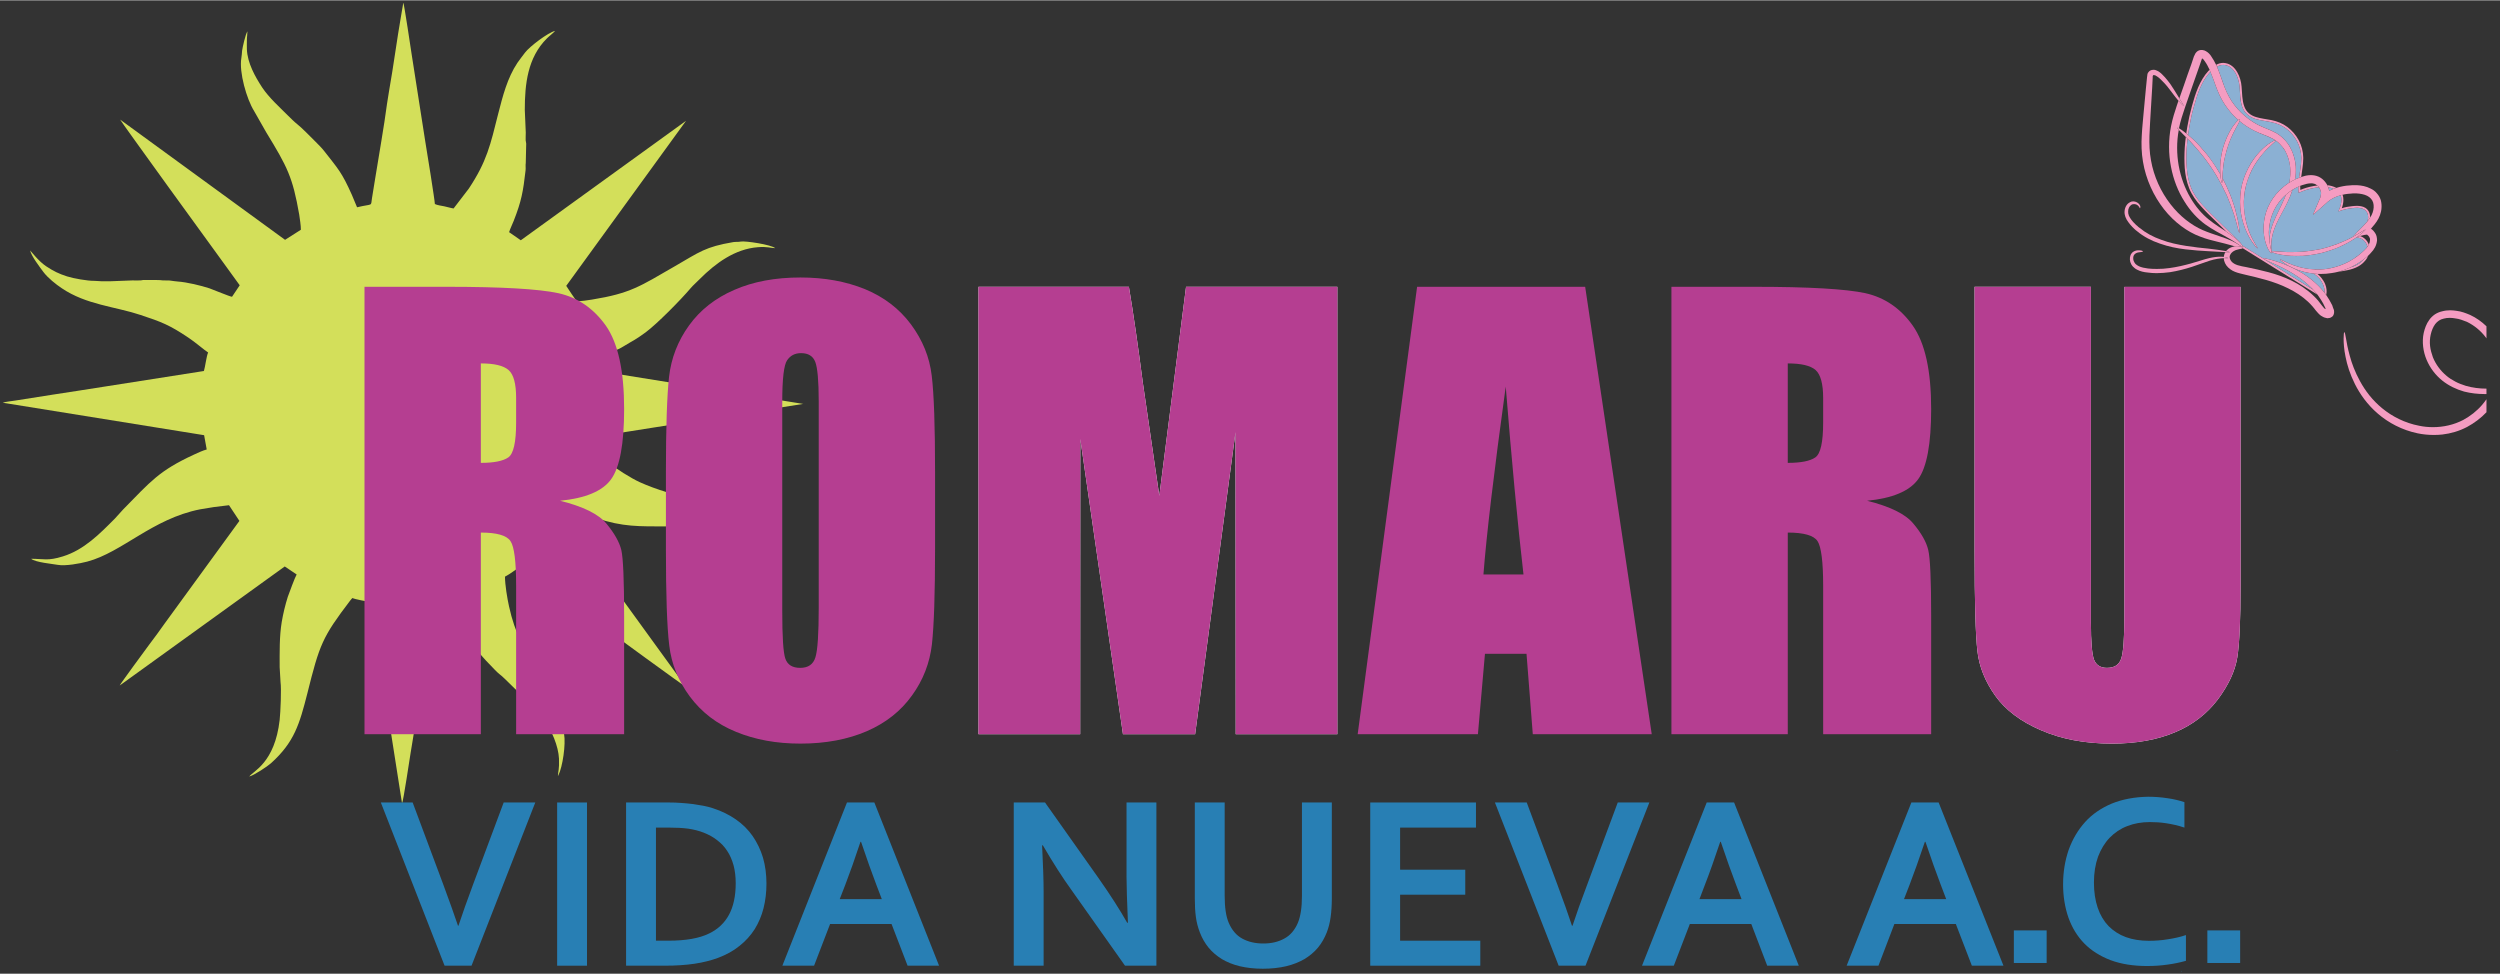<?xml version="1.0" encoding="UTF-8"?>
<!DOCTYPE svg PUBLIC "-//W3C//DTD SVG 1.1//EN" "http://www.w3.org/Graphics/SVG/1.1/DTD/svg11.dtd">
<!-- Creator: CorelDRAW -->
<svg xmlns="http://www.w3.org/2000/svg" xml:space="preserve" width="231px" height="90px" version="1.1" style="shape-rendering:geometricPrecision; text-rendering:geometricPrecision; image-rendering:optimizeQuality; fill-rule:evenodd; clip-rule:evenodd"
viewBox="0 0 231 89.94"
 xmlns:xlink="http://www.w3.org/1999/xlink"
 xmlns:xodm="http://www.corel.com/coreldraw/odm/2003">
 <rect x="0" y="0" width="231" height="89.94" fill="#333333" stroke="none"/>
 <defs>
  <style type="text/css">
   <![CDATA[
    .fil6 {fill:#287FB4}
    .fil7 {fill:#D3DF59}
    .fil0 {fill:#D3DF5A}
    .fil3 {fill:#287FB4;fill-rule:nonzero}
    .fil4 {fill:#8BB0D3;fill-rule:nonzero}
    .fil1 {fill:#B53E91;fill-rule:nonzero}
    .fil5 {fill:#F49CC1;fill-rule:nonzero}
    .fil2 {fill:#FEFEFE;fill-rule:nonzero}
   ]]>
  </style>
 </defs>
 <g id="Capa_x0020_1">
  <g id="_2371167286912">
   <path class="fil0" d="M22.86 2.87c-0.17,0.24 -0.44,1.43 -0.49,1.78 -0.02,0.21 -0.03,0.5 -0.07,0.69 -0.22,1.3 0.49,3.79 1.18,4.89l1.11 1.95c1.97,3.23 2.45,4.14 3.06,7.63 0.05,0.34 0.16,1.05 0.15,1.39l-1.46 0.93 -15.24 -11.11c0.03,0.12 8.64,12.01 9.66,13.39l1.39 1.92 -0.71 1.06c-0.17,0 -1.77,-0.67 -2.09,-0.78 -0.8,-0.26 -2.07,-0.57 -2.95,-0.63 -0.17,-0.02 -0.48,-0.05 -0.64,-0.08 -0.23,-0.04 -0.47,0 -0.7,-0.02 -0.35,-0.02 -0.13,-0.04 -0.71,-0.04l-1.06 0c-0.17,0 -0.18,0.04 -0.35,0.04 -0.23,0.01 -0.48,0 -0.71,0l-2.09 0.08c-0.23,0 -0.47,0 -0.71,0 -0.26,0 -0.42,-0.04 -0.71,-0.04 -0.62,0.01 -1.93,-0.22 -2.52,-0.41 -0.78,-0.25 -1.26,-0.49 -1.94,-0.94 -0.72,-0.48 -1.4,-1.4 -1.48,-1.46 0.13,0.55 0.89,1.53 1.22,1.98 0.42,0.56 1.16,1.15 1.72,1.52 2.25,1.52 4.87,1.67 7.26,2.46 1.94,0.64 2.7,0.94 4.4,2.08 0.67,0.44 1.45,1.13 1.85,1.39 -0.16,0.35 -0.27,1.35 -0.39,1.71l-9.3 1.46c-1.54,0.26 -3.1,0.47 -4.64,0.72l-3.49 0.55c-0.27,0.05 -0.94,0.11 -1.16,0.2l18.61 3 0.24 1.32c-0.33,0.08 -0.89,0.34 -1.19,0.48 -3.24,1.5 -3.98,2.47 -6.52,5.05 -0.25,0.25 -0.52,0.6 -0.78,0.86 -1.39,1.4 -2.85,2.89 -4.8,3.49 -1.41,0.44 -1.78,0.22 -2.93,0.22 0.36,0.33 2.03,0.48 2.45,0.56 0.72,0.13 2.04,-0.12 2.73,-0.3 3.24,-0.86 6.02,-3.96 10.43,-4.83 0.44,-0.08 0.84,-0.14 1.28,-0.21l1.39 -0.17 0.96 1.45 -6.92 9.5c-0.44,0.63 -0.92,1.28 -1.39,1.9 -0.3,0.41 -2.7,3.66 -2.75,3.81l15.25 -11 1.1 0.74c-0.18,0.31 -0.68,1.69 -0.82,2.07 -0.24,0.77 -0.42,1.51 -0.56,2.33 -0.22,1.33 -0.19,2.79 -0.19,4.16l0.08 1.38c0.09,0.64 0,2.77 -0.08,3.5 -0.45,3.98 -2.46,4.73 -2.81,5.23 0.42,-0.1 1.68,-0.93 2.01,-1.23 2.15,-1.94 2.63,-3.6 3.35,-6.42 1.14,-4.57 1.39,-5.22 3.96,-8.6l0.2 -0.24c0.18,0.09 1.45,0.35 1.68,0.35l2.92 18.63c0.12,-0.24 0.72,-4.24 0.78,-4.61 0.52,-3.05 0.98,-6.28 1.49,-9.34 0.12,-0.71 0.61,-4.08 0.75,-4.66 0.42,-0.02 0.91,-0.23 1.29,-0.23 0.18,0.37 0.32,0.79 0.49,1.16 0.17,0.37 0.34,0.74 0.53,1.11 0.68,1.33 1.79,2.75 2.85,3.81 0.22,0.23 0.58,0.62 0.82,0.81 0.19,0.13 0.7,0.63 0.88,0.81 1.53,1.54 1.73,1.44 3.24,3.42 0.69,0.92 1.33,2.43 1.38,3.58 0.04,0.98 -0.08,1.14 -0.1,1.6 0.01,-0.01 0.02,-0.04 0.02,-0.03 0,0.01 0.02,-0.02 0.02,-0.03 0.4,-0.79 0.7,-2.86 0.53,-3.83 -0.42,-2.44 -0.89,-3.19 -2.26,-5.46 -1.37,-2.26 -2.27,-3.75 -2.83,-6.34 -0.16,-0.72 -0.37,-1.98 -0.37,-2.73 0.53,-0.27 0.94,-0.64 1.43,-0.92l1.88 1.38c1.81,1.36 3.9,2.81 5.73,4.17 0.69,0.51 7.55,5.52 7.67,5.55l-11.07 -15.27 0.73 -1.1 2.07 0.78c2.46,0.83 3.96,0.76 6.47,0.77 0.26,0 0.41,-0.04 0.66,-0.04 0.81,0.01 2.84,-0.15 3.58,-0.03 0.9,0.14 1.46,0.09 2.46,0.43 1.03,0.35 1.94,0.83 2.73,1.62 0.17,0.17 0.55,0.7 0.68,0.78 -0.12,-0.5 -0.89,-1.54 -1.22,-1.97 -1.39,-1.87 -4.21,-2.87 -6.4,-3.32 -1.57,-0.33 -3.45,-0.88 -4.93,-1.55 -0.84,-0.38 -2.22,-1.26 -2.97,-1.86 -0.23,-0.18 -0.74,-0.55 -0.92,-0.73 0,-0.06 0.33,-1.63 0.36,-1.67 0.07,-0.09 1,-0.21 1.1,-0.22 0.39,-0.05 0.8,-0.13 1.19,-0.18 0.78,-0.13 1.57,-0.24 2.34,-0.37l13.98 -2.21 -18.58 -2.99c-0.09,-0.16 -0.24,-1.06 -0.3,-1.31 0.62,-0.27 1.78,-0.69 2.27,-1.01 0.89,-0.55 1.03,-0.55 2.04,-1.29 1.07,-0.79 3.25,-3 4.19,-4.11 0.22,-0.26 0.59,-0.58 0.84,-0.84 1.45,-1.45 3.24,-2.77 5.36,-2.93 0.86,-0.07 1.18,0.08 1.6,0.09 -0.37,-0.33 -2.77,-0.69 -3.18,-0.61 -0.25,0.05 -0.44,0.01 -0.7,0.05 -2.58,0.44 -3.08,0.89 -5.43,2.25 -3.19,1.84 -4.06,2.48 -7.62,3.06 -0.4,0.07 -0.99,0.15 -1.4,0.15 -0.1,-0.07 -0.85,-1.22 -0.98,-1.42l11.07 -15.25 -15.27 11.04 -1.08 -0.75c0.08,-0.27 0.31,-0.75 0.42,-1.03 0.73,-1.85 0.88,-2.75 1.1,-4.67 0.03,-0.22 -0.02,-0.47 0.02,-0.7l0.04 -1.78c-0.01,-0.17 -0.04,-0.16 -0.05,-0.31 -0.01,-0.21 0.01,-0.49 0.01,-0.71l-0.09 -2.09c0,-2.37 0.25,-4.83 2.04,-6.61 0.16,-0.17 0.68,-0.57 0.76,-0.7 -0.66,0.16 -2.36,1.45 -2.78,2.01 -0.25,0.34 -0.46,0.59 -0.7,0.94 -0.94,1.41 -1.36,3.09 -1.77,4.68 -0.73,2.91 -1.05,4.42 -2.72,6.94l-1.41 1.84c-0.24,-0.03 -0.61,-0.15 -0.87,-0.2 -0.25,-0.05 -0.64,-0.1 -0.86,-0.21 0,-0.31 -0.77,-5.1 -0.89,-5.8l-1.27 -8.13c-0.05,-0.34 -0.66,-4.43 -0.75,-4.65 -0.02,0.04 0,-0.05 -0.03,0.08 -0.01,0.05 -0.02,0.11 -0.02,0.16l-0.15 0.88c-0.4,2.27 -0.71,4.71 -1.12,7 -0.06,0.38 -0.14,0.82 -0.19,1.19 -0.27,2.07 -0.77,4.87 -1.11,7l-0.28 1.73c-0.13,0.8 0.14,0.48 -1.38,0.84l-0.48 -1.15c-0.94,-2.1 -1.25,-2.37 -2.56,-4.05 -0.19,-0.25 -0.56,-0.62 -0.79,-0.85 -0.35,-0.35 -1.37,-1.39 -1.7,-1.63 -0.2,-0.15 -0.66,-0.6 -0.85,-0.79 -0.8,-0.8 -1.75,-1.65 -2.38,-2.59 -0.66,-1.01 -1.37,-2.27 -1.42,-3.54 -0.01,-0.28 0,-0.58 0,-0.85 0,-0.3 0.05,-0.51 0.05,-0.8l0 0z"/>
   <path class="fil1" d="M44.43 33.55c1.24,0 2.09,0.2 2.56,0.61 0.47,0.41 0.7,1.27 0.7,2.58l0 2.27c0,1.82 -0.24,2.9 -0.73,3.23 -0.48,0.33 -1.33,0.5 -2.53,0.5l0 -9.19 0 0zm-10.75 -7.08l0 0 0 41.34 10.75 0 0 -18.63c1.47,0 2.39,0.26 2.74,0.79 0.35,0.52 0.52,1.9 0.52,4.11l0 13.73 9.98 0 0 -10.9c0,-3.34 -0.09,-5.38 -0.26,-6.12 -0.18,-0.73 -0.64,-1.55 -1.37,-2.43 -0.73,-0.89 -2.16,-1.59 -4.29,-2.12 2.35,-0.23 3.93,-0.89 4.72,-1.99 0.8,-1.11 1.2,-3.27 1.2,-6.49 0,-3.52 -0.56,-6.09 -1.69,-7.7 -1.14,-1.6 -2.6,-2.6 -4.39,-3 -1.8,-0.39 -5.23,-0.59 -10.31,-0.59l-7.6 0 0 0z"/>
   <path class="fil1" d="M72.57 60.84c-0.2,-0.56 -0.29,-2.04 -0.29,-4.44l0 -19.31c0,-2.12 0.15,-3.4 0.45,-3.83 0.3,-0.44 0.72,-0.66 1.29,-0.66 0.66,0 1.1,0.27 1.31,0.81 0.21,0.54 0.32,1.77 0.32,3.68l0 19c0,2.44 -0.1,3.97 -0.31,4.63 -0.2,0.64 -0.67,0.96 -1.4,0.96 -0.72,0 -1.17,-0.28 -1.37,-0.84zm-4.73 -34.08l0 0c-1.76,0.76 -3.15,1.86 -4.18,3.29 -1.03,1.43 -1.64,3.01 -1.84,4.74 -0.19,1.72 -0.29,4.66 -0.29,8.82l0 7.07c0,4.25 0.1,7.24 0.31,8.94 0.2,1.7 0.84,3.28 1.91,4.72 1.08,1.45 2.49,2.53 4.25,3.25 1.77,0.73 3.75,1.09 5.96,1.09 2.34,0 4.38,-0.39 6.14,-1.15 1.75,-0.76 3.14,-1.86 4.17,-3.3 1.03,-1.42 1.64,-3 1.84,-4.73 0.19,-1.72 0.29,-4.67 0.29,-8.82l0 -7.07c0,-4.26 -0.1,-7.23 -0.31,-8.94 -0.2,-1.7 -0.84,-3.27 -1.91,-4.72 -1.08,-1.45 -2.49,-2.53 -4.25,-3.26 -1.77,-0.72 -3.75,-1.08 -5.97,-1.08 -2.33,0 -4.37,0.38 -6.12,1.15l0 0z"/>
   <path class="fil2" d="M109.59 26.47l-2.47 19.31 -1.53 -10.51c-0.44,-3.38 -0.86,-6.31 -1.28,-8.8l-13.9 0 0 41.34 9.4 0 0.01 -27.27 3.94 27.27 6.67 0 3.73 -27.9 0.02 27.9 9.39 0 0 -41.34 -13.98 0z"/>
   <path class="fil1" d="M90.41 67.81l0 -41.34 13.9 0c0.42,2.49 0.84,5.42 1.28,8.8l1.53 10.51 2.47 -19.31 13.98 0 0 41.34 -9.39 0 -0.02 -27.9 -3.73 27.9 -6.67 0 -3.94 -27.27 -0.01 27.27 -9.4 0z"/>
   <path class="fil1" d="M139.13 35.69c0.55,6.89 1.1,12.68 1.64,17.36l-3.7 0c0.28,-3.65 0.97,-9.44 2.06,-17.36zm-8.19 -9.22l0 0 -5.49 41.34 11.11 0 0.65 -7.43 3.84 0 0.58 7.43 10.99 0 -6.15 -41.34 -15.53 0 0 0z"/>
   <path class="fil1" d="M165.19 33.55c1.24,0 2.1,0.2 2.57,0.61 0.46,0.41 0.7,1.27 0.7,2.58l0 2.27c0,1.82 -0.24,2.9 -0.73,3.23 -0.48,0.33 -1.33,0.5 -2.54,0.5l0 -9.19 0 0zm-10.75 -7.08l0 0 0 41.34 10.75 0 0 -18.63c1.48,0 2.4,0.26 2.75,0.79 0.34,0.52 0.52,1.9 0.52,4.11l0 13.73 9.98 0 0 -10.9c0,-3.34 -0.09,-5.38 -0.27,-6.12 -0.17,-0.73 -0.63,-1.55 -1.37,-2.43 -0.72,-0.89 -2.16,-1.59 -4.28,-2.12 2.35,-0.23 3.92,-0.89 4.72,-1.99 0.8,-1.11 1.2,-3.27 1.2,-6.49 0,-3.52 -0.56,-6.09 -1.7,-7.7 -1.13,-1.6 -2.59,-2.6 -4.38,-3 -1.8,-0.39 -5.24,-0.59 -10.31,-0.59l-7.61 0 0 0z"/>
   <path class="fil2" d="M196.29 26.47l0 30.46c0,2.06 -0.1,3.37 -0.3,3.92 -0.2,0.56 -0.63,0.83 -1.31,0.83 -0.59,0 -0.99,-0.25 -1.19,-0.75 -0.19,-0.5 -0.29,-1.66 -0.29,-3.46l0 -31 -10.75 0 0 24.47c0,4.66 0.09,7.72 0.26,9.18 0.16,1.45 0.72,2.83 1.66,4.15 0.93,1.3 2.34,2.37 4.23,3.18 1.89,0.82 4.07,1.23 6.54,1.23 2.23,0 4.17,-0.35 5.81,-1.04 1.64,-0.68 2.96,-1.7 3.97,-3.03 1,-1.34 1.61,-2.64 1.81,-3.91 0.2,-1.27 0.3,-3.47 0.3,-6.6l0 -27.62 -10.74 0 0 -0.01z"/>
   <path class="fil1" d="M195.16 68.68l-0.04 0c-2.46,0 -4.64,-0.41 -6.52,-1.23 -1.89,-0.81 -3.3,-1.88 -4.23,-3.18 -0.94,-1.32 -1.5,-2.7 -1.66,-4.15 -0.17,-1.46 -0.26,-4.52 -0.26,-9.18l0 -24.47 10.75 0 0 31c0,1.8 0.1,2.96 0.29,3.46 0.2,0.5 0.6,0.75 1.19,0.75 0.68,0 1.11,-0.27 1.31,-0.83 0.2,-0.55 0.3,-1.86 0.3,-3.92l0 -30.46 10.74 0 0 27.63c0,3.13 -0.1,5.33 -0.3,6.6 -0.21,1.27 -0.81,2.57 -1.81,3.91 -1.01,1.33 -2.33,2.35 -3.97,3.03 -1.64,0.69 -3.57,1.04 -5.79,1.04l0 0z"/>
   <path class="fil3" d="M42.36 85.51c0.28,-0.81 0.48,-1.4 0.6,-1.75 0.13,-0.35 0.39,-1.06 0.78,-2.14l2.8 -7.5 2.92 0 -5.89 15.08 -2.49 0 -5.89 -15.08 2.94 0 2.8 7.5c0.4,1.08 0.66,1.79 0.78,2.14 0.13,0.35 0.32,0.94 0.61,1.75l0.04 0 0 0z"/>
   <polygon class="fil3" points="51.48,89.2 51.48,74.12 54.24,74.12 54.24,89.2 "/>
   <path class="fil3" d="M57.85 89.2l0 -15.08 3.99 0c0.35,0 0.71,0.01 1.07,0.04 0.37,0.02 0.72,0.06 1.07,0.1 0.34,0.05 0.68,0.1 1,0.16 0.32,0.06 0.62,0.14 0.89,0.23 0.81,0.26 1.51,0.61 2.13,1.04 0.62,0.43 1.14,0.95 1.55,1.54 0.41,0.6 0.73,1.26 0.95,1.99 0.21,0.73 0.32,1.53 0.32,2.39 0,0.81 -0.09,1.56 -0.27,2.28 -0.18,0.71 -0.46,1.36 -0.82,1.94 -0.37,0.58 -0.84,1.1 -1.4,1.54 -0.56,0.46 -1.22,0.82 -1.99,1.11 -0.63,0.23 -1.36,0.42 -2.17,0.54 -0.81,0.12 -1.72,0.18 -2.74,0.18l-3.58 0 0 0zm3.9 -2.31l0 0c1.62,0 2.87,-0.22 3.78,-0.67 0.81,-0.39 1.42,-0.97 1.83,-1.73 0.41,-0.76 0.62,-1.73 0.62,-2.91 0,-0.61 -0.07,-1.17 -0.2,-1.66 -0.14,-0.5 -0.33,-0.94 -0.59,-1.33 -0.25,-0.39 -0.57,-0.72 -0.93,-0.99 -0.36,-0.29 -0.78,-0.51 -1.23,-0.69 -0.43,-0.17 -0.9,-0.29 -1.43,-0.37 -0.53,-0.07 -1.12,-0.1 -1.77,-0.1l-1.22 0 0 10.45 1.14 0 0 0z"/>
   <path class="fil3" d="M82.38 85.35l-5.68 0 -1.48 3.85 -2.93 0 5.97 -15.08 2.53 0 5.98 15.08 -2.91 0 -1.48 -3.85 0 0zm-2.87 -7.6l0 0c-0.52,1.58 -0.99,2.89 -1.4,3.96l-0.52 1.34 3.89 0 -0.51 -1.34c-0.41,-1.07 -0.88,-2.39 -1.41,-3.96l-0.05 0z"/>
   <path class="fil3" d="M101.52 81.13c1.08,1.54 1.96,2.91 2.63,4.1l0.07 0c-0.08,-1.96 -0.13,-3.39 -0.13,-4.28l0 -6.83 2.76 0 0 15.08 -2.9 0 -4.91 -6.94c-0.87,-1.2 -1.76,-2.6 -2.68,-4.18l-0.07 0c0.09,1.84 0.14,3.28 0.14,4.29l0 6.83 -2.76 0 0 -15.08 2.89 0 4.96 7.01 0 0z"/>
   <path class="fil3" d="M116.69 89.48c-0.79,0 -1.49,-0.08 -2.13,-0.23 -0.63,-0.15 -1.18,-0.38 -1.66,-0.66 -0.48,-0.3 -0.89,-0.65 -1.23,-1.06 -0.34,-0.42 -0.61,-0.89 -0.81,-1.42 -0.16,-0.42 -0.29,-0.88 -0.36,-1.4 -0.07,-0.51 -0.1,-1.08 -0.1,-1.71l0 -8.88 2.76 0 0 8.63c0,1.07 0.12,1.9 0.38,2.5 0.29,0.67 0.71,1.16 1.25,1.45 0.55,0.3 1.2,0.45 1.94,0.45 0.74,0 1.39,-0.15 1.93,-0.45 0.55,-0.29 0.97,-0.78 1.26,-1.45 0.25,-0.6 0.38,-1.43 0.38,-2.5l0 -8.63 2.76 0 0 8.88c0,0.63 -0.04,1.2 -0.11,1.71 -0.07,0.52 -0.19,0.98 -0.35,1.4 -0.21,0.53 -0.47,1 -0.82,1.42 -0.34,0.41 -0.76,0.76 -1.25,1.06 -0.49,0.28 -1.06,0.51 -1.69,0.66 -0.64,0.15 -1.36,0.23 -2.15,0.23l0 0z"/>
   <polygon class="fil3" points="129.37,86.89 136.78,86.89 136.78,89.2 126.61,89.2 126.61,74.12 136.38,74.12 136.38,76.44 129.37,76.44 129.37,80.33 135.39,80.33 135.39,82.64 129.37,82.64 "/>
   <path class="fil3" d="M145.3 85.51c0.28,-0.81 0.48,-1.4 0.6,-1.75 0.13,-0.35 0.39,-1.06 0.79,-2.14l2.79 -7.5 2.92 0 -5.9 15.08 -2.48 0 -5.89 -15.08 2.94 0 2.8 7.5c0.4,1.08 0.66,1.79 0.78,2.14 0.13,0.35 0.32,0.94 0.6,1.75l0.05 0 0 0z"/>
   <path class="fil3" d="M161.82 85.35l-5.68 0 -1.48 3.85 -2.94 0 5.98 -15.08 2.53 0 5.98 15.08 -2.92 0 -1.47 -3.85 0 0zm-2.87 -7.6l0 0c-0.53,1.58 -0.99,2.89 -1.41,3.96l-0.51 1.34 3.89 0 -0.51 -1.34c-0.41,-1.07 -0.88,-2.39 -1.41,-3.96l-0.05 0 0 0z"/>
   <path class="fil3" d="M180.72 85.35l-5.68 0 -1.47 3.85 -2.94 0 5.98 -15.08 2.52 0 5.99 15.08 -2.92 0 -1.48 -3.85 0 0zm-2.86 -7.6l0 0c-0.53,1.58 -1,2.89 -1.41,3.96l-0.52 1.34 3.9 0 -0.51 -1.34c-0.41,-1.07 -0.88,-2.39 -1.41,-3.96l-0.05 0 0 0z"/>
   <path class="fil3" d="M198.65 75.93c-0.76,0 -1.45,0.12 -2.09,0.37 -0.63,0.24 -1.17,0.61 -1.63,1.08 -0.45,0.47 -0.81,1.06 -1.07,1.75 -0.25,0.7 -0.38,1.49 -0.38,2.39 0,0.88 0.12,1.66 0.35,2.33 0.23,0.68 0.57,1.24 1,1.69 0.44,0.44 0.97,0.79 1.6,1.02 0.63,0.23 1.34,0.34 2.13,0.34 0.58,0 1.16,-0.04 1.75,-0.14 0.59,-0.09 1.15,-0.21 1.67,-0.39l0 2.38c-0.53,0.15 -1.1,0.27 -1.7,0.35 -0.61,0.09 -1.25,0.13 -1.9,0.13 -1.27,0 -2.39,-0.18 -3.36,-0.54 -0.97,-0.37 -1.78,-0.88 -2.43,-1.54 -0.65,-0.67 -1.14,-1.47 -1.47,-2.4 -0.32,-0.93 -0.49,-1.95 -0.49,-3.07 0,-1.15 0.18,-2.21 0.52,-3.2 0.36,-0.98 0.86,-1.83 1.52,-2.56 0.65,-0.72 1.47,-1.28 2.46,-1.7 0.99,-0.4 2.11,-0.61 3.36,-0.63 0.63,0 1.24,0.05 1.81,0.14 0.57,0.08 1.09,0.21 1.54,0.36l0 2.35c-0.6,-0.2 -1.16,-0.32 -1.68,-0.4 -0.51,-0.08 -1.02,-0.11 -1.51,-0.11l0 0z"/>
   <polygon class="fil3" points="203.96,85.94 206.99,85.94 206.99,88.95 203.96,88.95 "/>
   <polygon class="fil3" points="186.08,85.94 189.11,85.94 189.11,88.95 186.08,88.95 "/>
   <path class="fil4" d="M209.24 23.94c1.24,0.78 2.49,1.55 3.74,2.32 0.25,0.16 0.51,0.32 0.76,0.48 -0.07,-0.08 -0.15,-0.16 -0.23,-0.23 -0.69,-0.69 -1.46,-1.18 -2.13,-1.55 -0.68,-0.37 -1.27,-0.62 -1.67,-0.8 -0.2,-0.1 -0.36,-0.17 -0.47,-0.22l0 0zm9.17 -0.02l0 0c-0.05,0.05 -0.12,0.1 -0.18,0.14 -0.29,0.21 -0.61,0.4 -0.92,0.55 -0.05,0.03 -0.11,0.05 -0.16,0.08 0.47,-0.13 0.92,-0.35 1.23,-0.72 0.01,-0.01 0.03,-0.03 0.03,-0.05zm-7.2 -5.95l0 0c-0.26,0.22 -0.48,0.47 -0.67,0.73 -0.34,0.46 -0.56,0.95 -0.7,1.42 -0.13,0.47 -0.19,0.92 -0.2,1.31 0,0.29 0.02,0.55 0.05,0.78 0,-0.22 0.03,-0.46 0.08,-0.72 0.11,-0.61 0.41,-1.29 0.78,-2.04 0.18,-0.37 0.37,-0.76 0.55,-1.18 0.03,-0.1 0.07,-0.2 0.11,-0.3l0 0zm4 -0.37l0 0 0 0.01 0 0 0 -0.01zm0 0l0 0 0 0 0 0zm-0.08 -0.32l0 0c0.03,0.09 0.06,0.18 0.08,0.27l0 0.04 0 0.02 0.01 -0.01 0.02 -0.01 0.02 -0.01 0.06 -0.03c0.1,-0.05 0.21,-0.1 0.31,-0.13 -0.15,-0.07 -0.33,-0.11 -0.5,-0.14l0 0zm-2.77 -0.06l0 0c-0.17,0.08 -0.34,0.16 -0.49,0.26 -0.02,0.01 -0.02,0.01 -0.04,0.02 -0.25,0.81 -0.63,1.51 -0.96,2.11 -0.4,0.73 -0.71,1.37 -0.86,1.94 -0.15,0.56 -0.16,1.02 -0.14,1.34 0.01,0.12 0.03,0.22 0.04,0.3 0.03,-0.01 0.08,-0.01 0.14,-0.01 0.23,0 0.68,0.05 1.27,0.08 0.15,0 0.3,0 0.46,0 0.31,0 0.64,-0.01 0.99,-0.03 0.52,-0.05 1.09,-0.13 1.64,-0.24 0.55,-0.13 1.09,-0.3 1.59,-0.49 0.5,-0.2 0.95,-0.39 1.32,-0.6 0.02,-0.02 0.04,-0.02 0.06,-0.03l0.14 -0.14 0.12 -0.13 0.04 -0.05 0.01 -0.02 0 0 0 0 0 0 0 0 0.01 -0.01 0.05 -0.04 0.09 -0.11 0.2 -0.19c0.13,-0.13 0.25,-0.26 0.39,-0.4 0.05,-0.06 0.12,-0.14 0.18,-0.2l0.09 -0.1c0.01,-0.02 0.03,-0.04 0.05,-0.06 0.03,-0.08 0.05,-0.18 0.06,-0.28 0,-0.03 0.01,-0.07 0.01,-0.11 0,-0.29 -0.13,-0.56 -0.36,-0.7l0.04 -0.08 -0.04 0.08c-0.19,-0.12 -0.43,-0.15 -0.67,-0.15 0,0 0,0 0,0 -0.15,0 -0.29,0.01 -0.43,0.02 -0.38,0.04 -0.74,0.12 -1.1,0.24l-0.19 0.07 0.07 -0.19c0.12,-0.28 0.21,-0.6 0.21,-0.88 0,-0.15 -0.03,-0.29 -0.08,-0.43 -0.21,0.06 -0.42,0.14 -0.62,0.23l-0.02 0.02c-0.01,0 -0.02,0 -0.04,0.02l-0.11 0.06 -0.11 0.06c-0.02,0.01 -0.04,0.02 -0.05,0.04l-0.07 0.05 -0.13 0.1 -0.06 0.04c-0.02,0.02 -0.04,0.05 -0.07,0.07l-0.27 0.24c-0.34,0.3 -0.68,0.6 -1.01,0.89 0.2,-0.48 0.41,-0.97 0.62,-1.45l0.06 -0.14c0.01,-0.03 0.03,-0.06 0.03,-0.07l0 -0.05 0.03 -0.17c0.01,-0.05 0.02,-0.11 0.02,-0.16l-0.01 -0.04 -0.01 -0.02 0 -0.03c-0.02,-0.14 -0.08,-0.27 -0.15,-0.39 -0.01,-0.01 -0.02,-0.02 -0.03,-0.03 -0.18,0.01 -0.34,0.04 -0.51,0.07 -0.43,0.08 -0.85,0.21 -1.25,0.39l-0.11 0.06 -0.02 -0.13c-0.02,-0.14 -0.02,-0.28 -0.02,-0.41 0,-0.02 0,-0.03 0,-0.04l0 0zm-5.42 -6.06l0 0c-0.06,0.15 -0.21,0.4 -0.39,0.73 -0.13,0.25 -0.28,0.55 -0.42,0.88 -0.14,0.33 -0.28,0.69 -0.38,1.06 -0.11,0.36 -0.19,0.74 -0.26,1.09 -0.05,0.35 -0.09,0.68 -0.11,0.98 -0.01,0.2 -0.02,0.39 -0.02,0.53 0.26,0.5 0.5,1.01 0.7,1.5 0.25,0.64 0.45,1.24 0.57,1.77 0.04,0.14 0.07,0.26 0.1,0.39 0.02,0.12 0.04,0.23 0.07,0.34 0.02,0.11 0.04,0.21 0.06,0.31 0.01,0.09 0.02,0.18 0.03,0.26 0.04,0.31 0.05,0.49 0.03,0.5 0,0 0,0 0,0 -0.05,0 -0.19,-0.71 -0.51,-1.73 -0.16,-0.51 -0.38,-1.09 -0.64,-1.71 -0.28,-0.61 -0.61,-1.24 -0.97,-1.86 -0.37,-0.61 -0.77,-1.19 -1.18,-1.72 -0.42,-0.53 -0.82,-1 -1.2,-1.39 -0.1,-0.1 -0.19,-0.2 -0.29,-0.3 -0.07,0.6 -0.11,1.2 -0.11,1.79 0,0.3 0.01,0.6 0.04,0.9 0.05,0.63 0.16,1.25 0.39,1.82 0.24,0.61 0.63,1.14 1.06,1.62 0.46,0.5 0.96,0.98 1.45,1.46 0.52,0.5 1.03,1.01 1.55,1.52 0.17,0.17 0.35,0.35 0.52,0.52l0.05 0.05 -0.01 0.02c0,0.01 0.01,0.01 0.01,0.01 0.04,0.05 0.07,0.09 0.09,0.13 0.01,0.01 0.02,0.02 0.02,0.03 0.64,0.4 1.28,0.79 1.92,1.19 -0.02,-0.01 -0.02,-0.01 -0.02,-0.01 0.01,-0.01 0.02,-0.02 0.05,-0.02 0.09,0 0.31,0.05 0.64,0.14 0.44,0.12 1.05,0.31 1.77,0.63 0.73,0.33 1.57,0.79 2.36,1.5 0.19,0.17 0.39,0.36 0.57,0.56 0.1,0.12 0.2,0.25 0.31,0.38 0,-0.05 0,-0.08 0,-0.12 0,-0.42 -0.18,-0.82 -0.44,-1.16 -0.16,-0.19 -0.35,-0.36 -0.57,-0.5 -0.01,-0.01 -0.04,-0.01 -0.06,-0.01 -1.04,-0.12 -1.83,-0.47 -2.34,-0.76 -0.5,-0.29 -0.73,-0.52 -0.71,-0.55 0,0 0,0 0,0 0.06,0 0.33,0.16 0.8,0.37 0.52,0.22 1.29,0.5 2.28,0.56 0.13,0.01 0.26,0.01 0.39,0.01 0.38,0 0.79,-0.03 1.21,-0.12 0.56,-0.12 1.15,-0.32 1.71,-0.62 0.28,-0.15 0.56,-0.33 0.82,-0.54 0.14,-0.1 0.27,-0.21 0.39,-0.32 0.13,-0.11 0.25,-0.23 0.36,-0.35 0.04,-0.05 0.08,-0.1 0.11,-0.15 -0.01,-0.08 -0.03,-0.15 -0.07,-0.22 -0.15,-0.37 -0.53,-0.63 -0.92,-0.64l-0.02 0c-0.09,0.06 -0.19,0.13 -0.29,0.19 -0.37,0.24 -0.82,0.48 -1.32,0.7 -0.51,0.22 -1.06,0.4 -1.63,0.55 -0.57,0.13 -1.15,0.22 -1.7,0.26 -0.22,0.01 -0.43,0.02 -0.63,0.02 -0.31,0 -0.6,-0.02 -0.87,-0.05 -0.72,-0.08 -1.23,-0.23 -1.37,-0.32 0.01,0.08 0.02,0.12 0.01,0.12 0,0 0,0 0,0 -0.01,0 -0.02,-0.02 -0.05,-0.06 0,0.02 0,0.04 -0.02,0.04 0,0 0,0 0,0 -0.03,0 -0.09,-0.06 -0.17,-0.18 -0.05,-0.07 -0.09,-0.15 -0.15,-0.26 -0.04,-0.11 -0.1,-0.23 -0.15,-0.38 -0.1,-0.29 -0.19,-0.66 -0.22,-1.09 -0.04,-0.43 -0.01,-0.94 0.11,-1.48 0.12,-0.53 0.35,-1.11 0.73,-1.66 0.36,-0.53 0.86,-1.03 1.47,-1.44 0.02,0 0.04,-0.02 0.05,-0.02 0.09,-0.46 0.13,-0.95 0.08,-1.44 -0.05,-0.51 -0.2,-1.02 -0.46,-1.5 -0.13,-0.22 -0.3,-0.44 -0.49,-0.63 -0.11,-0.12 -0.24,-0.22 -0.38,-0.32 -0.01,0.02 -0.03,0.05 -0.07,0.1 -0.06,0.06 -0.15,0.14 -0.27,0.24 -0.22,0.2 -0.55,0.5 -0.89,0.9 -0.33,0.4 -0.68,0.89 -0.98,1.47 -0.14,0.29 -0.27,0.6 -0.39,0.92 -0.1,0.32 -0.19,0.66 -0.25,1 -0.06,0.33 -0.09,0.68 -0.1,1.02 0,0.34 0.01,0.68 0.05,1.01 0.08,0.64 0.25,1.24 0.43,1.73 0.19,0.48 0.4,0.88 0.56,1.14 0.07,0.14 0.14,0.24 0.18,0.31 0.04,0.08 0.06,0.12 0.05,0.12 0,0 0,0 0,0 -0.02,0 -0.05,-0.02 -0.1,-0.08 -0.06,-0.06 -0.15,-0.15 -0.24,-0.28 -0.19,-0.25 -0.44,-0.63 -0.66,-1.12 -0.23,-0.5 -0.43,-1.1 -0.54,-1.78 -0.05,-0.34 -0.08,-0.69 -0.08,-1.05 0,-0.36 0.03,-0.72 0.08,-1.09 0.06,-0.35 0.15,-0.71 0.26,-1.05 0.12,-0.34 0.26,-0.67 0.42,-0.97 0.31,-0.61 0.7,-1.13 1.07,-1.52 0.38,-0.4 0.74,-0.68 1.01,-0.84 0.13,-0.09 0.24,-0.14 0.32,-0.18 0.04,-0.01 0.07,-0.03 0.09,-0.03 -0.07,-0.05 -0.14,-0.09 -0.23,-0.14 -0.49,-0.26 -1.1,-0.44 -1.7,-0.74 -0.48,-0.24 -0.94,-0.54 -1.36,-0.89l0 0zm-2.7 -4.56l0 0c-0.01,0.02 -0.03,0.04 -0.04,0.05 -0.39,0.42 -0.68,0.92 -0.91,1.45 -0.24,0.56 -0.42,1.15 -0.58,1.74 -0.18,0.61 -0.31,1.23 -0.42,1.86 -0.04,0.25 -0.08,0.49 -0.11,0.74 0.15,0.12 0.31,0.26 0.48,0.42 0.4,0.37 0.82,0.85 1.26,1.38 0.42,0.54 0.83,1.14 1.2,1.77 0.02,0.02 0.03,0.04 0.04,0.06 -0.01,-0.06 -0.01,-0.11 -0.01,-0.17 -0.02,-0.3 -0.01,-0.65 0.02,-1.02 0.04,-0.38 0.12,-0.77 0.21,-1.16 0.11,-0.38 0.25,-0.76 0.4,-1.1 0.16,-0.34 0.32,-0.65 0.49,-0.9 0.22,-0.32 0.42,-0.55 0.55,-0.66 -0.06,-0.06 -0.12,-0.12 -0.19,-0.17 -0.25,-0.24 -0.49,-0.49 -0.7,-0.77 -0.22,-0.27 -0.42,-0.56 -0.59,-0.87 -0.36,-0.62 -0.59,-1.29 -0.81,-1.91 -0.1,-0.26 -0.19,-0.5 -0.29,-0.74zm1.19 -0.63l0 0c-0.21,0 -0.4,0.06 -0.58,0.16 0.14,0.32 0.25,0.65 0.37,0.96 0.22,0.64 0.42,1.26 0.74,1.81 0.6,1.11 1.56,2.01 2.63,2.58 0.53,0.28 1.14,0.46 1.72,0.78 0.28,0.16 0.55,0.37 0.77,0.61 0.23,0.24 0.42,0.5 0.56,0.78 0.3,0.55 0.45,1.14 0.49,1.72 0.02,0.41 0,0.8 -0.07,1.18 0.13,-0.05 0.24,-0.1 0.37,-0.15 0.08,-0.6 0.21,-1.2 0.21,-1.79 0,-0.03 0,-0.06 0,-0.09 -0.03,-1.05 -0.56,-2.04 -1.4,-2.67 -0.41,-0.3 -0.87,-0.49 -1.38,-0.59 -0.47,-0.11 -0.98,-0.15 -1.47,-0.3 -0.55,-0.18 -0.99,-0.53 -1.2,-1.09 -0.23,-0.61 -0.2,-1.28 -0.25,-1.89 -0.04,-0.4 -0.16,-0.87 -0.38,-1.26 -0.22,-0.38 -0.54,-0.67 -0.97,-0.74 -0.05,-0.01 -0.1,-0.01 -0.16,-0.01l0 0z"/>
   <path class="fil5" d="M213.79 25.25c0.21,0.14 0.4,0.31 0.56,0.5 0.26,0.34 0.44,0.74 0.44,1.16 0,0.04 0,0.07 0,0.12 0.05,0.06 0.11,0.13 0.15,0.2 0.02,-0.11 0.04,-0.21 0.04,-0.32 0,-0.47 -0.2,-0.92 -0.49,-1.27 -0.11,-0.14 -0.23,-0.26 -0.36,-0.36 -0.12,-0.01 -0.24,-0.02 -0.34,-0.03l0 0zm5.04 -1.67l0 0c-0.05,0.04 -0.1,0.1 -0.16,0.14 -0.08,0.07 -0.17,0.14 -0.26,0.2 0,0.02 -0.02,0.04 -0.03,0.05 -0.31,0.37 -0.76,0.59 -1.23,0.72 -0.35,0.16 -0.71,0.29 -1.06,0.38 0.2,-0.02 0.39,-0.05 0.58,-0.09 0.67,-0.11 1.39,-0.34 1.85,-0.9 0.13,-0.14 0.24,-0.32 0.31,-0.5l0 0zm-11.97 -1.01l0 0c0,0 0,0.01 0.01,0.02 0.02,0.01 0.04,0.03 0.06,0.04 0.08,0.06 0.14,0.11 0.17,0.16 0.09,0.04 0.13,0.08 0.12,0.11 1.89,1.17 3.77,2.34 5.66,3.52 0.42,0.26 0.84,0.52 1.26,0.78 -0.04,-0.05 -0.09,-0.1 -0.12,-0.15 -0.09,-0.1 -0.18,-0.21 -0.28,-0.31 -0.25,-0.16 -0.51,-0.32 -0.76,-0.48 -1.25,-0.77 -2.5,-1.55 -3.74,-2.32 -0.07,-0.04 -0.12,-0.07 -0.13,-0.09 -0.64,-0.4 -1.28,-0.79 -1.92,-1.19 0.04,0.05 0.05,0.09 0.04,0.1 -0.01,0 -0.02,0 -0.02,0 -0.02,0 -0.07,-0.01 -0.12,-0.05 -0.04,-0.02 -0.08,-0.04 -0.13,-0.07 -0.03,-0.02 -0.06,-0.05 -0.1,-0.07l0 0zm11.2 -0.79l0 0c-0.07,0.01 -0.15,0.03 -0.23,0.06 -0.03,0.02 -0.07,0.04 -0.1,0.07l0.02 0c0.39,0.01 0.77,0.27 0.92,0.64 0.04,0.07 0.06,0.14 0.08,0.22 0.05,-0.07 0.09,-0.14 0.13,-0.21 -0.01,-0.03 -0.03,-0.06 -0.04,-0.08 -0.15,-0.34 -0.44,-0.6 -0.78,-0.7l0 0zm0.49 -2.61l0 0 -0.05 0.08 -0.04 0.08c0.23,0.14 0.36,0.41 0.36,0.7 0,0.04 -0.01,0.08 -0.01,0.11 -0.01,0.1 -0.03,0.2 -0.06,0.28 0.08,-0.11 0.17,-0.22 0.24,-0.34 0.01,-0.02 0.01,-0.04 0.01,-0.05 0,-0.33 -0.14,-0.67 -0.45,-0.86l0 0zm-2.1 -1.2l0 0c-0.06,0.01 -0.12,0.03 -0.18,0.04 0.05,0.14 0.08,0.28 0.08,0.43 0,0.28 -0.09,0.59 -0.21,0.88l-0.07 0.19 0.19 -0.07c0.36,-0.12 0.72,-0.2 1.1,-0.24 0.14,-0.01 0.28,-0.03 0.43,-0.03 0,0 0,0 0,0 0.24,0 0.48,0.04 0.67,0.16l0.04 -0.08 0.05 -0.08c-0.23,-0.14 -0.5,-0.17 -0.76,-0.18 -0.15,0 -0.31,0.02 -0.45,0.03 -0.33,0.03 -0.65,0.09 -0.96,0.19 0.09,-0.25 0.15,-0.51 0.15,-0.77 0,-0.16 -0.02,-0.32 -0.08,-0.47l0 0zm-2.33 -0.86l0 0c-0.14,0.01 -0.27,0.04 -0.39,0.06 -0.4,0.07 -0.8,0.19 -1.18,0.35 -0.01,-0.09 -0.01,-0.17 -0.01,-0.26 0,-0.04 0,-0.08 0,-0.12 -0.06,0.03 -0.12,0.05 -0.18,0.08 0,0.01 0,0.02 0,0.04 0,0.13 0,0.27 0.02,0.41l0.02 0.13 0.11 -0.06c0.4,-0.18 0.82,-0.31 1.25,-0.39 0.17,-0.03 0.33,-0.06 0.51,-0.07 -0.04,-0.07 -0.1,-0.13 -0.15,-0.17l0 0zm0.93 -0.03l0 0c0.03,0.07 0.06,0.13 0.08,0.2 0.17,0.03 0.35,0.07 0.5,0.14 0.08,-0.04 0.16,-0.06 0.25,-0.09 -0.26,-0.14 -0.55,-0.21 -0.83,-0.25zm-13.08 -4.45l0 0c-0.09,0.64 -0.13,1.3 -0.13,1.95 0,0.31 0.01,0.62 0.03,0.92 0.05,0.63 0.17,1.27 0.41,1.87 0.25,0.63 0.65,1.18 1.1,1.67 0.46,0.52 0.96,0.99 1.46,1.47 0.29,0.29 0.58,0.58 0.88,0.87 0.04,0.03 0.08,0.06 0.12,0.09 0.5,0.34 0.87,0.64 1.09,0.87 0.06,0.06 0.1,0.11 0.14,0.15l0.01 -0.03 -0.05 -0.04c-0.17,-0.17 -0.35,-0.35 -0.52,-0.52 -0.52,-0.51 -1.03,-1.02 -1.55,-1.52 -0.49,-0.48 -0.99,-0.96 -1.44,-1.46 -0.44,-0.48 -0.83,-1.01 -1.07,-1.62 -0.23,-0.57 -0.34,-1.19 -0.39,-1.82 -0.03,-0.3 -0.04,-0.6 -0.04,-0.9 0,-0.59 0.04,-1.19 0.11,-1.79 -0.05,-0.05 -0.11,-0.11 -0.16,-0.16zm2.2 -6.21l0 0c-0.04,0.03 -0.07,0.07 -0.11,0.1 -0.41,0.44 -0.7,0.96 -0.94,1.5 -0.25,0.58 -0.43,1.18 -0.59,1.77 -0.17,0.62 -0.31,1.24 -0.42,1.88 -0.03,0.21 -0.07,0.42 -0.1,0.63 0.06,0.04 0.11,0.09 0.17,0.14 0.04,-0.25 0.07,-0.5 0.11,-0.74 0.11,-0.63 0.24,-1.25 0.42,-1.86 0.16,-0.59 0.34,-1.18 0.58,-1.74 0.23,-0.53 0.52,-1.03 0.91,-1.45 0.01,-0.02 0.03,-0.03 0.04,-0.05 -0.02,-0.06 -0.05,-0.12 -0.07,-0.18l0 0zm1.26 -0.64l0 0c-0.24,0 -0.46,0.07 -0.66,0.18 0.03,0.06 0.05,0.11 0.08,0.17 0.18,-0.1 0.37,-0.16 0.58,-0.16 0.06,0 0.11,0 0.16,0.01 0.43,0.07 0.75,0.36 0.97,0.74 0.22,0.39 0.34,0.86 0.38,1.26 0.05,0.61 0.03,1.28 0.25,1.89 0.21,0.56 0.65,0.91 1.2,1.09 0.49,0.15 1,0.19 1.47,0.3 0.51,0.1 0.97,0.29 1.38,0.59 0.84,0.63 1.37,1.62 1.4,2.67 0,0.03 0,0.06 0,0.09 0,0.59 -0.13,1.19 -0.21,1.79 0.02,-0.01 0.04,-0.02 0.06,-0.02 0.05,-0.02 0.09,-0.04 0.14,-0.05 0.07,-0.57 0.19,-1.13 0.19,-1.72 0,-0.03 0,-0.06 0,-0.09 -0.02,-1.11 -0.58,-2.15 -1.47,-2.82 -0.43,-0.32 -0.92,-0.52 -1.45,-0.63 -0.49,-0.1 -0.99,-0.14 -1.46,-0.29 -0.51,-0.16 -0.89,-0.47 -1.07,-0.98 -0.21,-0.56 -0.19,-1.21 -0.25,-1.84 -0.03,-0.42 -0.16,-0.91 -0.4,-1.32 -0.24,-0.42 -0.6,-0.76 -1.1,-0.84 -0.06,-0.01 -0.13,-0.02 -0.19,-0.02l0 0z"/>
   <path class="fil5" d="M211.83 17.5c-0.22,0.14 -0.43,0.3 -0.62,0.47 -0.04,0.1 -0.08,0.2 -0.11,0.3 -0.18,0.42 -0.37,0.81 -0.55,1.18 -0.37,0.75 -0.67,1.43 -0.78,2.04 -0.05,0.26 -0.08,0.5 -0.08,0.72 0.01,0.08 0.02,0.17 0.04,0.25 0.07,0.47 0.17,0.76 0.15,0.86 0.03,0.04 0.04,0.06 0.05,0.06 0,0 0,0 0,0 0.01,0 0.01,-0.04 -0.01,-0.12 -0.03,-0.02 -0.04,-0.03 -0.04,-0.04 0,-0.02 0.02,-0.02 0.03,-0.03 -0.01,-0.08 -0.03,-0.18 -0.04,-0.3 -0.02,-0.32 -0.01,-0.78 0.14,-1.34 0.15,-0.57 0.46,-1.21 0.86,-1.93 0.33,-0.61 0.71,-1.31 0.96,-2.12l0 0zm-8.4 -12.91l0 0c-0.03,0 -0.05,0 -0.08,0 -0.17,0.02 -0.31,0.09 -0.42,0.22 -0.06,0.06 -0.1,0.13 -0.13,0.21 -0.05,0.08 -0.06,0.12 -0.08,0.16l-0.08 0.24 -0.16 0.48c-0.23,0.64 -0.46,1.28 -0.67,1.91 -0.15,0.42 -0.3,0.83 -0.44,1.25 0.26,0.42 0.42,0.65 0.39,0.67 0,0 0,0 0,0 -0.04,0 -0.21,-0.15 -0.47,-0.45 -0.04,0.14 -0.09,0.28 -0.14,0.41 -0.21,0.62 -0.41,1.26 -0.54,1.91 -0.26,1.3 -0.24,2.61 -0.01,3.79 0.23,1.2 0.66,2.28 1.23,3.18 0.55,0.9 1.23,1.62 1.93,2.13 0.35,0.25 0.69,0.46 1.01,0.64 0.31,0.17 0.6,0.33 0.86,0.47 0.51,0.29 0.9,0.53 1.16,0.71 0.03,0.01 0.05,0.03 0.07,0.05 0.04,0.02 0.07,0.05 0.11,0.07 0.05,0.03 0.08,0.05 0.12,0.07 0.05,0.04 0.1,0.05 0.12,0.05 0,0 0.01,0 0.02,0 0.01,-0.01 0,-0.05 -0.04,-0.1 0,-0.01 -0.01,-0.02 -0.01,-0.03 -0.03,-0.04 -0.06,-0.08 -0.1,-0.13 0,0 -0.01,0 -0.01,-0.01 -0.04,-0.04 -0.08,-0.09 -0.14,-0.15 -0.22,-0.23 -0.59,-0.53 -1.09,-0.87 -0.04,-0.03 -0.08,-0.06 -0.12,-0.09 -0.48,-0.32 -1.05,-0.66 -1.62,-1.12 -0.62,-0.5 -1.22,-1.18 -1.71,-2.03 -0.5,-0.85 -0.88,-1.86 -1.08,-2.97 -0.18,-1.04 -0.2,-2.17 0.01,-3.29 -0.1,-0.11 -0.14,-0.17 -0.12,-0.19 0,-0.01 0,-0.01 0.01,-0.01 0.02,0 0.07,0.02 0.13,0.05 0.01,-0.02 0.01,-0.04 0.01,-0.07 0.13,-0.6 0.32,-1.2 0.53,-1.81 0.21,-0.62 0.43,-1.25 0.65,-1.88 0.22,-0.63 0.44,-1.27 0.67,-1.91 0.09,-0.26 0.18,-0.52 0.27,-0.79l0 0c0.03,0.02 0.08,0.05 0.12,0.09 0.03,0.04 0.06,0.08 0.11,0.15 0.18,0.24 0.33,0.52 0.47,0.82 0.02,0.06 0.05,0.12 0.07,0.18 0.1,0.24 0.19,0.48 0.29,0.74 0.22,0.62 0.45,1.29 0.81,1.91 0.17,0.3 0.37,0.6 0.59,0.87 0.21,0.28 0.45,0.53 0.7,0.77 0.07,0.05 0.13,0.11 0.19,0.17 0.06,-0.04 0.09,-0.06 0.12,-0.06 0.01,0 0.02,0 0.02,0 0.02,0.02 0.01,0.08 -0.02,0.16 0.42,0.35 0.88,0.65 1.36,0.89 0.6,0.3 1.22,0.47 1.71,0.74 0.08,0.05 0.15,0.09 0.23,0.14 0,0 0.01,0 0.01,0 0.02,0 0.02,0 0.03,0 0.01,0.01 0.01,0.02 0,0.03 0.14,0.09 0.27,0.2 0.38,0.32 0.19,0.19 0.36,0.4 0.49,0.63 0.26,0.48 0.41,0.99 0.46,1.5 0.05,0.49 0.01,0.98 -0.08,1.44 0.17,-0.11 0.35,-0.21 0.54,-0.3 0.06,-0.38 0.08,-0.77 0.06,-1.18 -0.04,-0.58 -0.19,-1.17 -0.49,-1.72 -0.14,-0.28 -0.33,-0.55 -0.56,-0.78 -0.22,-0.24 -0.49,-0.45 -0.77,-0.61 -0.58,-0.32 -1.19,-0.5 -1.72,-0.78 -1.07,-0.57 -2.03,-1.47 -2.63,-2.58 -0.31,-0.55 -0.52,-1.17 -0.74,-1.81 -0.12,-0.31 -0.23,-0.64 -0.37,-0.97 -0.03,-0.05 -0.05,-0.1 -0.08,-0.16 -0.13,-0.28 -0.28,-0.54 -0.46,-0.8 -0.04,-0.07 -0.12,-0.17 -0.2,-0.25 -0.08,-0.08 -0.17,-0.15 -0.28,-0.21 -0.05,-0.03 -0.08,-0.04 -0.12,-0.06 -0.04,-0.01 -0.08,-0.03 -0.12,-0.03 -0.06,-0.02 -0.11,-0.02 -0.16,-0.02l0 0z"/>
   <path class="fil5" d="M198.96 6.42c-0.09,0 -0.18,0.02 -0.26,0.06 -0.03,0.02 -0.05,0.03 -0.08,0.05 -0.03,0.02 -0.05,0.04 -0.06,0.06 -0.05,0.05 -0.08,0.1 -0.11,0.15 -0.02,0.06 -0.04,0.12 -0.04,0.19l-0.01 0.08 -0.01 0.06c-0.03,0.32 -0.06,0.64 -0.1,0.99 -0.06,0.67 -0.13,1.39 -0.2,2.13 -0.06,0.74 -0.15,1.49 -0.19,2.29 -0.05,0.79 -0.03,1.62 0.11,2.43 0.27,1.63 0.98,3.17 1.94,4.39 0.95,1.21 2.17,2.1 3.34,2.53 0.58,0.23 1.12,0.36 1.58,0.47 0.47,0.12 0.88,0.21 1.2,0.31 0.16,0.05 0.3,0.08 0.42,0.12 0.08,-0.01 0.15,-0.02 0.21,-0.02 0.08,0 0.15,0.02 0.21,0.02 0.07,0.02 0.14,0.04 0.19,0.06 -0.03,-0.04 -0.09,-0.1 -0.17,-0.16 -0.02,-0.01 -0.04,-0.03 -0.06,-0.04 -0.15,-0.11 -0.38,-0.23 -0.66,-0.37 -0.32,-0.14 -0.72,-0.29 -1.18,-0.44 -0.46,-0.16 -0.97,-0.32 -1.5,-0.55 -1.03,-0.45 -2.12,-1.27 -2.99,-2.41 -0.87,-1.12 -1.53,-2.54 -1.79,-4.04 -0.28,-1.49 -0.09,-3.06 -0.02,-4.54 0.04,-0.75 0.09,-1.46 0.13,-2.14 0.01,-0.34 0.03,-0.67 0.05,-0.99l0 -0.1 0.01 -0.03c0.01,-0.03 0.02,-0.04 0.04,-0.06 0.02,-0.01 0.04,-0.02 0.05,-0.02 0.01,0 0.01,0 0.02,0l0.01 0.01 0.03 0.01c0.02,0 0.05,0.01 0.07,0.01 0.05,0.03 0.1,0.06 0.15,0.09l0.04 0.02 0.04 0.04c0.02,0.01 0.05,0.03 0.08,0.05 0.1,0.09 0.2,0.17 0.29,0.27 0.19,0.18 0.35,0.36 0.51,0.55 0.29,0.36 0.54,0.71 0.75,0.98 0.11,0.13 0.21,0.25 0.29,0.35 0.26,0.3 0.43,0.45 0.47,0.45 0,0 0,0 0,0 0.03,-0.02 -0.13,-0.25 -0.39,-0.67 -0.05,-0.09 -0.11,-0.17 -0.16,-0.27 -0.19,-0.3 -0.4,-0.66 -0.68,-1.07 -0.15,-0.19 -0.3,-0.4 -0.49,-0.61 -0.09,-0.1 -0.2,-0.21 -0.3,-0.31 -0.03,-0.02 -0.06,-0.05 -0.09,-0.08 -0.02,-0.02 -0.06,-0.05 -0.09,-0.07 -0.07,-0.06 -0.14,-0.1 -0.23,-0.14 -0.04,-0.02 -0.08,-0.04 -0.12,-0.05 -0.04,-0.02 -0.11,-0.04 -0.17,-0.04 -0.03,0 -0.05,0 -0.08,0l0 0z"/>
   <path class="fil5" d="M215.21 17.61l0 0 0 -0.01 0 0.01zm0 -0.01l0 0 0 0 0 0zm-1.66 -1.45l0 0c-0.17,0 -0.34,0.02 -0.49,0.05 -0.15,0.04 -0.3,0.08 -0.43,0.13 -0.05,0.01 -0.09,0.03 -0.14,0.05 -0.02,0 -0.04,0.01 -0.06,0.02 -0.13,0.05 -0.24,0.1 -0.37,0.15 -0.18,0.09 -0.36,0.19 -0.53,0.3 -0.01,0 -0.03,0.02 -0.05,0.02 -0.61,0.41 -1.11,0.91 -1.47,1.44 -0.38,0.55 -0.61,1.13 -0.73,1.66 -0.12,0.54 -0.15,1.05 -0.11,1.48 0.03,0.43 0.12,0.8 0.22,1.09 0.05,0.15 0.11,0.27 0.15,0.38 0.06,0.11 0.1,0.19 0.15,0.26 0.08,0.12 0.14,0.18 0.17,0.18 0,0 0,0 0,0 0.02,0 0.02,-0.02 0.02,-0.04 0.02,-0.1 -0.08,-0.39 -0.15,-0.86 -0.02,-0.08 -0.03,-0.17 -0.04,-0.25 -0.03,-0.23 -0.05,-0.49 -0.05,-0.78 0.01,-0.39 0.07,-0.84 0.2,-1.31 0.14,-0.47 0.36,-0.96 0.7,-1.42 0.19,-0.26 0.41,-0.51 0.67,-0.73 0.19,-0.17 0.4,-0.33 0.62,-0.47 0.02,-0.01 0.02,-0.01 0.04,-0.02 0.15,-0.1 0.32,-0.18 0.49,-0.26 0.06,-0.03 0.12,-0.05 0.18,-0.08 0.07,-0.02 0.13,-0.05 0.2,-0.07 0.27,-0.09 0.54,-0.16 0.79,-0.16 0.04,0 0.08,0 0.12,0 0.07,0.01 0.13,0.02 0.19,0.04 0.03,0.01 0.06,0.02 0.09,0.03 0.03,0.01 0.05,0.03 0.08,0.05 0.04,0.02 0.07,0.05 0.11,0.08 0.05,0.04 0.11,0.1 0.15,0.17 0.01,0.01 0.02,0.02 0.03,0.03 0.07,0.12 0.13,0.25 0.15,0.39l0 0.03 0.01 0.02 0.01 0.04c0,0.05 -0.01,0.11 -0.02,0.16l-0.03 0.17 0 0.05c0,0.01 -0.02,0.04 -0.03,0.07l-0.06 0.14c-0.21,0.48 -0.42,0.97 -0.62,1.45 0.33,-0.29 0.67,-0.59 1.01,-0.89l0.27 -0.24c0.03,-0.02 0.05,-0.05 0.07,-0.07l0.06 -0.04 0.13 -0.1 0.07 -0.05c0.01,-0.02 0.03,-0.03 0.05,-0.04l0.11 -0.06 0.11 -0.06c0.02,-0.02 0.02,-0.02 0.04,-0.02l0.02 -0.02c0.2,-0.09 0.41,-0.17 0.62,-0.23 0.06,-0.01 0.12,-0.03 0.18,-0.04 0.07,-0.02 0.14,-0.03 0.21,-0.05 0.18,-0.03 0.36,-0.05 0.54,-0.06 0.13,-0.02 0.26,-0.02 0.39,-0.02 0.05,0 0.1,0 0.15,0 0.35,0.02 0.7,0.08 0.98,0.22 0.28,0.14 0.48,0.36 0.56,0.63 0.08,0.28 0.06,0.61 -0.05,0.92 -0.05,0.16 -0.13,0.32 -0.24,0.47 -0.07,0.12 -0.16,0.23 -0.24,0.34 -0.02,0.02 -0.04,0.04 -0.05,0.06l-0.09 0.1c-0.06,0.06 -0.13,0.14 -0.18,0.2 -0.14,0.14 -0.26,0.27 -0.39,0.4l-0.2 0.19 -0.1 0.11 -0.04 0.04 -0.01 0.01 0 0 0 0 0 0 0 0 -0.01 0.02 -0.04 0.05 -0.13 0.13 -0.13 0.14c0.68,-0.38 1.12,-0.69 1.18,-0.69 0.01,0 0.01,0 0.01,0.01 0.02,0.02 -0.25,0.29 -0.74,0.65 0.08,-0.03 0.16,-0.05 0.23,-0.06 0.32,-0.09 0.51,-0.13 0.61,-0.13 0.06,0 0.09,0.01 0.09,0.04 0.05,0.03 0.09,0.08 0.13,0.13 0.03,0.04 0.06,0.1 0.08,0.15 0.02,0.06 0.02,0.11 0.02,0.17 0,0.13 -0.04,0.28 -0.11,0.42 -0.04,0.07 -0.08,0.14 -0.13,0.21 -0.04,0.05 -0.08,0.1 -0.12,0.15 -0.11,0.12 -0.23,0.24 -0.36,0.35 -0.12,0.11 -0.25,0.22 -0.39,0.32 -0.26,0.21 -0.54,0.38 -0.82,0.54 -0.56,0.3 -1.15,0.5 -1.71,0.62 -0.42,0.09 -0.83,0.12 -1.21,0.12 -0.13,0 -0.26,0 -0.39,-0.02 -0.98,-0.05 -1.76,-0.33 -2.28,-0.55 -0.47,-0.21 -0.74,-0.37 -0.8,-0.37 0,0 0,0 0,0 -0.02,0.03 0.21,0.25 0.71,0.55 0.51,0.28 1.3,0.64 2.34,0.76 0.02,0 0.05,0 0.07,0.01 0.1,0.01 0.22,0.02 0.34,0.03 0.11,0 0.22,0 0.33,0 0.31,0 0.64,-0.02 0.98,-0.08 0.21,-0.03 0.43,-0.07 0.65,-0.13 0.35,-0.09 0.7,-0.22 1.06,-0.38 0.05,-0.03 0.11,-0.05 0.16,-0.08 0.31,-0.15 0.63,-0.34 0.92,-0.55 0.06,-0.04 0.13,-0.09 0.18,-0.14 0.09,-0.06 0.18,-0.13 0.26,-0.2 0.06,-0.05 0.11,-0.1 0.16,-0.14 0.09,-0.08 0.18,-0.17 0.25,-0.26 0.14,-0.14 0.27,-0.31 0.37,-0.5 0.1,-0.19 0.17,-0.42 0.19,-0.66 0,-0.12 -0.02,-0.26 -0.05,-0.38 -0.04,-0.13 -0.09,-0.24 -0.17,-0.34 -0.07,-0.11 -0.16,-0.2 -0.26,-0.28l-0.04 -0.02 -0.01 -0.01 0 -0.01 -0.02 -0.01 -0.04 0 -0.01 0 0.01 0 0.01 -0.01 0.02 -0.01 0.03 -0.03 0.02 -0.02c0.03,-0.04 0.06,-0.07 0.09,-0.11 0.27,-0.3 0.53,-0.65 0.69,-1.08 0.07,-0.21 0.13,-0.43 0.14,-0.66 0.02,-0.23 0,-0.47 -0.06,-0.71 -0.07,-0.24 -0.2,-0.46 -0.36,-0.64 -0.16,-0.2 -0.36,-0.34 -0.57,-0.44 -0.42,-0.22 -0.86,-0.3 -1.29,-0.32 -0.07,0 -0.14,0 -0.21,0 -0.14,0 -0.29,0 -0.42,0.02 -0.21,0.01 -0.42,0.03 -0.62,0.07 -0.22,0.04 -0.43,0.09 -0.64,0.16 -0.09,0.03 -0.17,0.05 -0.25,0.08 -0.1,0.04 -0.21,0.09 -0.31,0.14l-0.06 0.03 -0.02 0.01 -0.02 0.01 -0.01 0.01 0 -0.02 0 -0.04c-0.02,-0.09 -0.05,-0.18 -0.08,-0.27 -0.02,-0.07 -0.05,-0.13 -0.08,-0.2 -0.04,-0.07 -0.08,-0.13 -0.12,-0.19 -0.14,-0.2 -0.31,-0.38 -0.53,-0.51 -0.21,-0.13 -0.46,-0.2 -0.68,-0.22 -0.06,-0.01 -0.12,-0.01 -0.17,-0.01l0 0z"/>
   <path class="fil5" d="M210.25 12.93c0,0 -0.01,0 -0.02,0 -0.02,0 -0.05,0.02 -0.08,0.03 -0.09,0.04 -0.2,0.09 -0.33,0.18 -0.27,0.16 -0.63,0.44 -1.01,0.84 -0.37,0.39 -0.75,0.91 -1.07,1.52 -0.16,0.3 -0.3,0.63 -0.42,0.97 -0.11,0.34 -0.2,0.7 -0.26,1.05 -0.05,0.37 -0.08,0.73 -0.08,1.09 0,0.36 0.03,0.71 0.08,1.05 0.11,0.68 0.31,1.28 0.54,1.78 0.23,0.49 0.47,0.87 0.67,1.12 0.08,0.13 0.17,0.22 0.23,0.28 0.05,0.06 0.08,0.08 0.1,0.08 0,0 0,0 0,0 0.01,0 -0.01,-0.04 -0.05,-0.12 -0.04,-0.07 -0.11,-0.17 -0.18,-0.31 -0.16,-0.26 -0.37,-0.66 -0.56,-1.14 -0.18,-0.49 -0.35,-1.09 -0.42,-1.73 -0.05,-0.33 -0.06,-0.67 -0.06,-1.01 0.01,-0.34 0.04,-0.69 0.1,-1.02 0.06,-0.34 0.15,-0.68 0.26,-1 0.11,-0.32 0.24,-0.63 0.38,-0.92 0.3,-0.58 0.65,-1.07 0.99,-1.47 0.33,-0.4 0.66,-0.7 0.88,-0.9 0.12,-0.11 0.21,-0.18 0.27,-0.24 0.04,-0.05 0.06,-0.08 0.07,-0.1 0.01,-0.01 0.01,-0.02 0,-0.03 -0.01,0 -0.01,0 -0.03,0l0 0z"/>
   <path class="fil5" d="M201.21 11.77c-0.01,0 -0.01,0 -0.01,0.01 -0.02,0.02 0.02,0.08 0.12,0.19 0.13,0.14 0.36,0.36 0.65,0.66 0.05,0.05 0.11,0.11 0.16,0.16 0.1,0.1 0.19,0.2 0.3,0.3 0.37,0.39 0.77,0.86 1.19,1.39 0.41,0.53 0.81,1.11 1.18,1.72 0.36,0.62 0.69,1.25 0.97,1.86 0.26,0.62 0.48,1.2 0.64,1.71 0.32,1.02 0.46,1.73 0.51,1.73 0,0 0,0 0,0 0.02,-0.01 0.01,-0.19 -0.03,-0.5 -0.01,-0.09 -0.02,-0.17 -0.03,-0.26 -0.02,-0.1 -0.04,-0.2 -0.06,-0.31 -0.03,-0.11 -0.05,-0.22 -0.07,-0.34 -0.03,-0.13 -0.06,-0.25 -0.1,-0.39 -0.12,-0.53 -0.32,-1.13 -0.57,-1.77 -0.2,-0.49 -0.44,-1 -0.7,-1.5 -0.01,0.27 -0.01,0.44 -0.05,0.44 0,0 0,0 0,0 -0.03,0 -0.11,-0.31 -0.15,-0.8 -0.01,-0.02 -0.02,-0.04 -0.04,-0.06 -0.37,-0.63 -0.77,-1.23 -1.2,-1.77 -0.44,-0.53 -0.86,-1.01 -1.26,-1.38 -0.17,-0.16 -0.33,-0.3 -0.48,-0.42 -0.06,-0.06 -0.11,-0.1 -0.17,-0.14 -0.29,-0.24 -0.53,-0.4 -0.67,-0.48 -0.06,-0.03 -0.11,-0.05 -0.13,-0.05l0 0z"/>
   <path class="fil5" d="M206.94 11c-0.03,0 -0.06,0.02 -0.12,0.06 -0.13,0.11 -0.33,0.34 -0.55,0.66 -0.17,0.25 -0.33,0.56 -0.49,0.9 -0.15,0.34 -0.29,0.72 -0.4,1.1 -0.09,0.39 -0.17,0.78 -0.21,1.16 -0.03,0.37 -0.04,0.72 -0.02,1.02 0,0.06 0,0.11 0.01,0.17 0.04,0.49 0.12,0.8 0.15,0.8 0,0 0,0 0,0 0.04,0 0.04,-0.17 0.05,-0.44 0,-0.14 0.01,-0.33 0.02,-0.53 0.02,-0.3 0.06,-0.63 0.11,-0.98 0.07,-0.35 0.16,-0.73 0.26,-1.09 0.11,-0.37 0.24,-0.73 0.38,-1.06 0.14,-0.33 0.29,-0.63 0.42,-0.88 0.18,-0.33 0.33,-0.58 0.39,-0.73 0.03,-0.08 0.04,-0.14 0.02,-0.16 0,0 -0.01,0 -0.02,0l0 0z"/>
   <path class="fil5" d="M218.56 21.18c-0.06,0 -0.5,0.32 -1.18,0.69 -0.02,0.01 -0.04,0.01 -0.06,0.03 -0.37,0.21 -0.82,0.4 -1.32,0.6 -0.5,0.19 -1.04,0.36 -1.6,0.49 -0.54,0.11 -1.11,0.19 -1.63,0.24 -0.35,0.02 -0.68,0.03 -0.99,0.03 -0.16,0 -0.31,0 -0.46,0 -0.59,-0.03 -1.04,-0.08 -1.27,-0.08 -0.06,0 -0.11,0 -0.14,0.01 -0.01,0.01 -0.03,0.01 -0.03,0.03 0,0.01 0.01,0.02 0.04,0.04 0.14,0.09 0.65,0.24 1.37,0.32 0.27,0.03 0.56,0.04 0.87,0.04 0.2,0 0.41,0 0.63,-0.01 0.55,-0.04 1.13,-0.13 1.7,-0.26 0.57,-0.15 1.13,-0.33 1.64,-0.55 0.49,-0.22 0.95,-0.46 1.31,-0.7 0.1,-0.06 0.2,-0.13 0.29,-0.19 0.03,-0.03 0.07,-0.05 0.1,-0.07 0.49,-0.36 0.76,-0.63 0.74,-0.65 0,-0.01 0,-0.01 -0.01,-0.01l0 0z"/>
   <path class="fil5" d="M206.7 22.71c-0.06,0 -0.13,0.01 -0.21,0.02 0,0 0,0 0,0 -0.16,0.03 -0.35,0.08 -0.55,0.21 -0.08,0.06 -0.17,0.14 -0.25,0.23 0.23,0.05 0.36,0.09 0.36,0.1 0,0 -0.04,0.01 -0.1,0.01 -0.08,0 -0.18,-0.01 -0.32,-0.01 -0.07,0.09 -0.11,0.21 -0.13,0.32 -0.01,0.04 -0.02,0.08 -0.02,0.12 0.27,0.04 0.41,0.09 0.4,0.11 0,0 -0.02,0.01 -0.06,0.01 -0.03,0 -0.07,0 -0.1,0 -0.05,-0.01 -0.09,-0.01 -0.15,-0.01 -0.03,0 -0.06,0 -0.1,0 0.01,0.09 0.02,0.17 0.04,0.24 0.04,0.16 0.12,0.31 0.21,0.44 0.1,0.13 0.22,0.25 0.36,0.35 0.13,0.1 0.29,0.18 0.44,0.24 0.3,0.12 0.62,0.18 0.93,0.26 0.62,0.14 1.27,0.3 1.95,0.49 0.68,0.2 1.36,0.44 2.02,0.77 0.66,0.32 1.29,0.73 1.82,1.22 0.14,0.13 0.27,0.26 0.39,0.4 0.12,0.13 0.23,0.27 0.35,0.43 0.07,0.08 0.14,0.17 0.21,0.24l0.07 0.07 0.03 0.03c0.01,0.01 0.03,0.02 0.04,0.04l0.11 0.09 0.12 0.07c0.15,0.1 0.32,0.15 0.46,0.17 0.03,0 0.05,0 0.08,0 0.12,0 0.23,-0.03 0.33,-0.1 0.1,-0.05 0.17,-0.14 0.2,-0.24 0.04,-0.09 0.05,-0.19 0.04,-0.3 0,-0.03 0,-0.06 -0.01,-0.09 0,-0.03 -0.02,-0.06 -0.03,-0.09l-0.07 -0.18 -0.06 -0.19 -0.02 -0.03 -0.01 -0.03 -0.03 -0.05c-0.13,-0.26 -0.28,-0.52 -0.44,-0.75 -0.02,-0.03 -0.03,-0.05 -0.06,-0.09 -0.04,-0.07 -0.1,-0.14 -0.15,-0.2 -0.11,-0.13 -0.21,-0.26 -0.31,-0.38 -0.18,-0.2 -0.38,-0.39 -0.57,-0.56 -0.79,-0.71 -1.63,-1.17 -2.36,-1.5 -0.72,-0.32 -1.33,-0.51 -1.77,-0.63 -0.33,-0.09 -0.55,-0.14 -0.64,-0.14 -0.03,0 -0.04,0.01 -0.05,0.02 0,0 0,0 0.02,0.01 0.01,0.02 0.06,0.05 0.13,0.09 0.11,0.05 0.27,0.12 0.47,0.22 0.41,0.18 0.99,0.43 1.67,0.8 0.67,0.37 1.44,0.86 2.13,1.55 0.09,0.07 0.16,0.15 0.23,0.23 0.1,0.1 0.19,0.21 0.28,0.31 0.04,0.05 0.08,0.1 0.12,0.15 0.11,0.15 0.22,0.31 0.32,0.47 0.14,0.22 0.27,0.45 0.37,0.69l0.04 0.08 0.01 0.01 0 0.03c0,0.01 0,0.04 -0.02,0.04 0,0 0,0 0,0 -0.03,0 -0.05,-0.01 -0.06,-0.03l-0.08 -0.08c-0.05,-0.05 -0.1,-0.13 -0.16,-0.19 -0.11,-0.15 -0.24,-0.32 -0.37,-0.48 -0.14,-0.16 -0.28,-0.31 -0.43,-0.45 -0.59,-0.57 -1.29,-1.03 -2,-1.38 -0.71,-0.35 -1.45,-0.6 -2.16,-0.79 -0.7,-0.19 -1.38,-0.33 -2,-0.46 -0.32,-0.06 -0.61,-0.11 -0.85,-0.19 -0.24,-0.08 -0.43,-0.19 -0.56,-0.34 -0.12,-0.15 -0.18,-0.31 -0.17,-0.45 0.01,-0.07 0.03,-0.14 0.07,-0.2 0.03,-0.07 0.08,-0.12 0.13,-0.17 0.11,-0.11 0.24,-0.18 0.36,-0.23 0.12,-0.04 0.23,-0.07 0.33,-0.09 0.18,-0.03 0.3,-0.04 0.31,-0.09 0,0 0,0 0,0 0.01,-0.03 -0.03,-0.07 -0.12,-0.11 -0.05,-0.02 -0.11,-0.04 -0.19,-0.06 -0.06,0 -0.13,-0.02 -0.21,-0.02l0 0z"/>
   <path class="fil5" d="M197.11 18.58c-0.05,0 -0.09,0.01 -0.14,0.01 -0.03,0.01 -0.07,0.02 -0.1,0.04 -0.04,0.01 -0.07,0.03 -0.1,0.05 -0.26,0.14 -0.44,0.46 -0.46,0.81 -0.03,0.35 0.12,0.71 0.35,1.01 0.1,0.15 0.23,0.29 0.36,0.43 0.03,0.03 0.06,0.07 0.1,0.1 0.03,0.03 0.07,0.06 0.1,0.1 0.07,0.07 0.15,0.13 0.23,0.19 0.6,0.51 1.35,0.9 2.13,1.16 0.79,0.28 1.6,0.44 2.36,0.53 0.76,0.09 1.47,0.14 2.08,0.17 0.61,0.03 1.11,0.06 1.47,0.08 0.05,0 0.09,0.01 0.14,0.01 0.14,0 0.24,0.01 0.32,0.01 0.06,0 0.1,-0.01 0.1,-0.01 0,-0.02 -0.13,-0.05 -0.36,-0.1 -0.06,-0.01 -0.12,-0.02 -0.19,-0.03 -0.35,-0.06 -0.86,-0.13 -1.46,-0.2 -0.61,-0.06 -1.31,-0.13 -2.05,-0.25 -0.75,-0.12 -1.54,-0.28 -2.28,-0.56 -0.75,-0.26 -1.45,-0.64 -2.02,-1.11 -0.08,-0.05 -0.14,-0.11 -0.21,-0.18 -0.03,-0.02 -0.07,-0.05 -0.1,-0.08 -0.04,-0.03 -0.07,-0.06 -0.09,-0.09 -0.13,-0.13 -0.25,-0.25 -0.35,-0.39 -0.09,-0.12 -0.17,-0.25 -0.23,-0.38 -0.02,-0.08 -0.04,-0.14 -0.06,-0.21 -0.01,-0.06 -0.01,-0.13 -0.01,-0.19 0,-0.26 0.12,-0.48 0.28,-0.59 0.07,-0.06 0.17,-0.08 0.26,-0.08 0.07,0 0.15,0.01 0.22,0.04 0.13,0.06 0.21,0.15 0.26,0.22 0.03,0.07 0.05,0.12 0.07,0.12 0,0 0,0 0,0 0.01,0 0.02,0 0.03,-0.04 0.01,-0.02 0.01,-0.06 0.01,-0.11 -0.02,-0.11 -0.1,-0.26 -0.28,-0.37 -0.08,-0.05 -0.19,-0.1 -0.32,-0.11 -0.02,0 -0.04,0 -0.06,0l0 0z"/>
   <path class="fil5" d="M197.6 23.1c-0.03,0 -0.05,0 -0.08,0 -0.08,0.01 -0.18,0.02 -0.27,0.06 -0.1,0.04 -0.21,0.11 -0.29,0.22 -0.16,0.2 -0.2,0.51 -0.12,0.8 0.05,0.15 0.12,0.29 0.24,0.42 0.11,0.11 0.24,0.22 0.39,0.29 0.3,0.16 0.63,0.23 0.96,0.26 0.28,0.04 0.57,0.06 0.85,0.06 0.41,0 0.82,-0.04 1.23,-0.09 0.7,-0.11 1.39,-0.29 2.01,-0.49 0.63,-0.2 1.19,-0.43 1.68,-0.58 0.49,-0.15 0.92,-0.21 1.21,-0.22 0.02,0 0.04,-0.01 0.06,-0.01 0.03,0 0.07,0 0.1,0 0.06,0 0.1,0 0.14,0.01 0.04,0 0.08,0 0.11,0 0.04,0 0.06,-0.01 0.06,-0.01 0.01,-0.02 -0.13,-0.07 -0.4,-0.11 -0.02,0 -0.05,0 -0.06,-0.01 -0.08,-0.01 -0.16,-0.01 -0.25,-0.01 -0.29,0 -0.64,0.04 -1.03,0.13 -0.52,0.12 -1.09,0.33 -1.71,0.5 -0.62,0.17 -1.29,0.33 -1.97,0.42 -0.39,0.06 -0.78,0.08 -1.17,0.08 -0.28,0 -0.55,-0.01 -0.82,-0.04 -0.31,-0.04 -0.6,-0.1 -0.84,-0.21 -0.12,-0.06 -0.22,-0.13 -0.31,-0.21 -0.07,-0.08 -0.13,-0.18 -0.17,-0.28 -0.07,-0.2 -0.05,-0.41 0.03,-0.54 0.09,-0.14 0.24,-0.21 0.37,-0.24 0.14,-0.03 0.25,-0.04 0.34,-0.05 0.08,-0.01 0.12,-0.03 0.12,-0.05 0,-0.02 -0.04,-0.05 -0.12,-0.07 -0.07,-0.02 -0.16,-0.03 -0.29,-0.03l0 0z"/>
   <path class="fil5" d="M226.4 28.64c-0.26,0 -0.51,0.03 -0.76,0.1 -0.23,0.05 -0.46,0.15 -0.66,0.28 -0.2,0.14 -0.38,0.31 -0.51,0.5 -0.28,0.38 -0.42,0.79 -0.52,1.22 -0.09,0.42 -0.1,0.85 -0.05,1.27 0.05,0.43 0.16,0.83 0.32,1.21 0.32,0.76 0.82,1.41 1.44,1.91 0.61,0.49 1.32,0.82 2.02,1.02 0.63,0.16 1.27,0.23 1.88,0.23 0.06,0 0.13,0 0.19,0l0 -0.5c0,0 -0.01,0 -0.01,0 -0.63,0 -1.27,-0.08 -1.9,-0.26 -0.33,-0.11 -0.65,-0.22 -0.95,-0.38 -0.3,-0.16 -0.6,-0.34 -0.86,-0.57 -0.52,-0.44 -0.96,-1.02 -1.23,-1.69 -0.12,-0.33 -0.22,-0.69 -0.26,-1.04 -0.04,-0.35 -0.02,-0.72 0.06,-1.06 0.08,-0.35 0.21,-0.69 0.41,-0.96 0.2,-0.26 0.46,-0.44 0.79,-0.51 0.18,-0.05 0.37,-0.07 0.56,-0.07 0.17,0 0.34,0.02 0.51,0.05 0.37,0.04 0.73,0.18 1.08,0.32 0.67,0.33 1.28,0.82 1.74,1.44l0.06 0.09 0 -1.12c-0.44,-0.43 -0.95,-0.79 -1.51,-1.05 -0.4,-0.17 -0.82,-0.33 -1.26,-0.38 -0.2,-0.03 -0.39,-0.05 -0.58,-0.05l0 0z"/>
   <path class="fil5" d="M216.62 30.66c0,0 0,0 0,0 -0.04,0 -0.07,0.21 -0.07,0.6 0,0.39 0.03,0.97 0.18,1.69 0.14,0.72 0.4,1.58 0.86,2.5 0.46,0.92 1.14,1.9 2.12,2.74 0.97,0.84 2.24,1.52 3.68,1.82 0.48,0.1 0.98,0.15 1.48,0.15 0.27,0 0.53,-0.01 0.8,-0.04 0.78,-0.09 1.57,-0.32 2.29,-0.7 0.65,-0.35 1.27,-0.81 1.79,-1.36l0 -1.2c-0.13,0.18 -0.27,0.37 -0.41,0.53 -0.49,0.57 -1.09,1.03 -1.73,1.38 -0.88,0.46 -1.85,0.67 -2.8,0.67 -0.43,0 -0.86,-0.04 -1.28,-0.13 -1.32,-0.25 -2.5,-0.86 -3.41,-1.61 -0.92,-0.75 -1.58,-1.64 -2.05,-2.5 -0.47,-0.85 -0.77,-1.67 -0.95,-2.35 -0.19,-0.68 -0.29,-1.23 -0.35,-1.61 -0.06,-0.37 -0.11,-0.58 -0.15,-0.58l0 0z"/>
   <path class="fil6" d="M201.6 89.76l0 -0.09c-0.07,0.1 -0.05,0.01 0,0.09z"/>
   <polygon class="fil6" points="221.47,69.31 221.51,69.31 221.47,69.26 "/>
  </g>
  <polygon class="fil7" points="19748.38,2332.92 19751.51,2332.88 19748.88,2329.26 "/>
 </g>
</svg>
